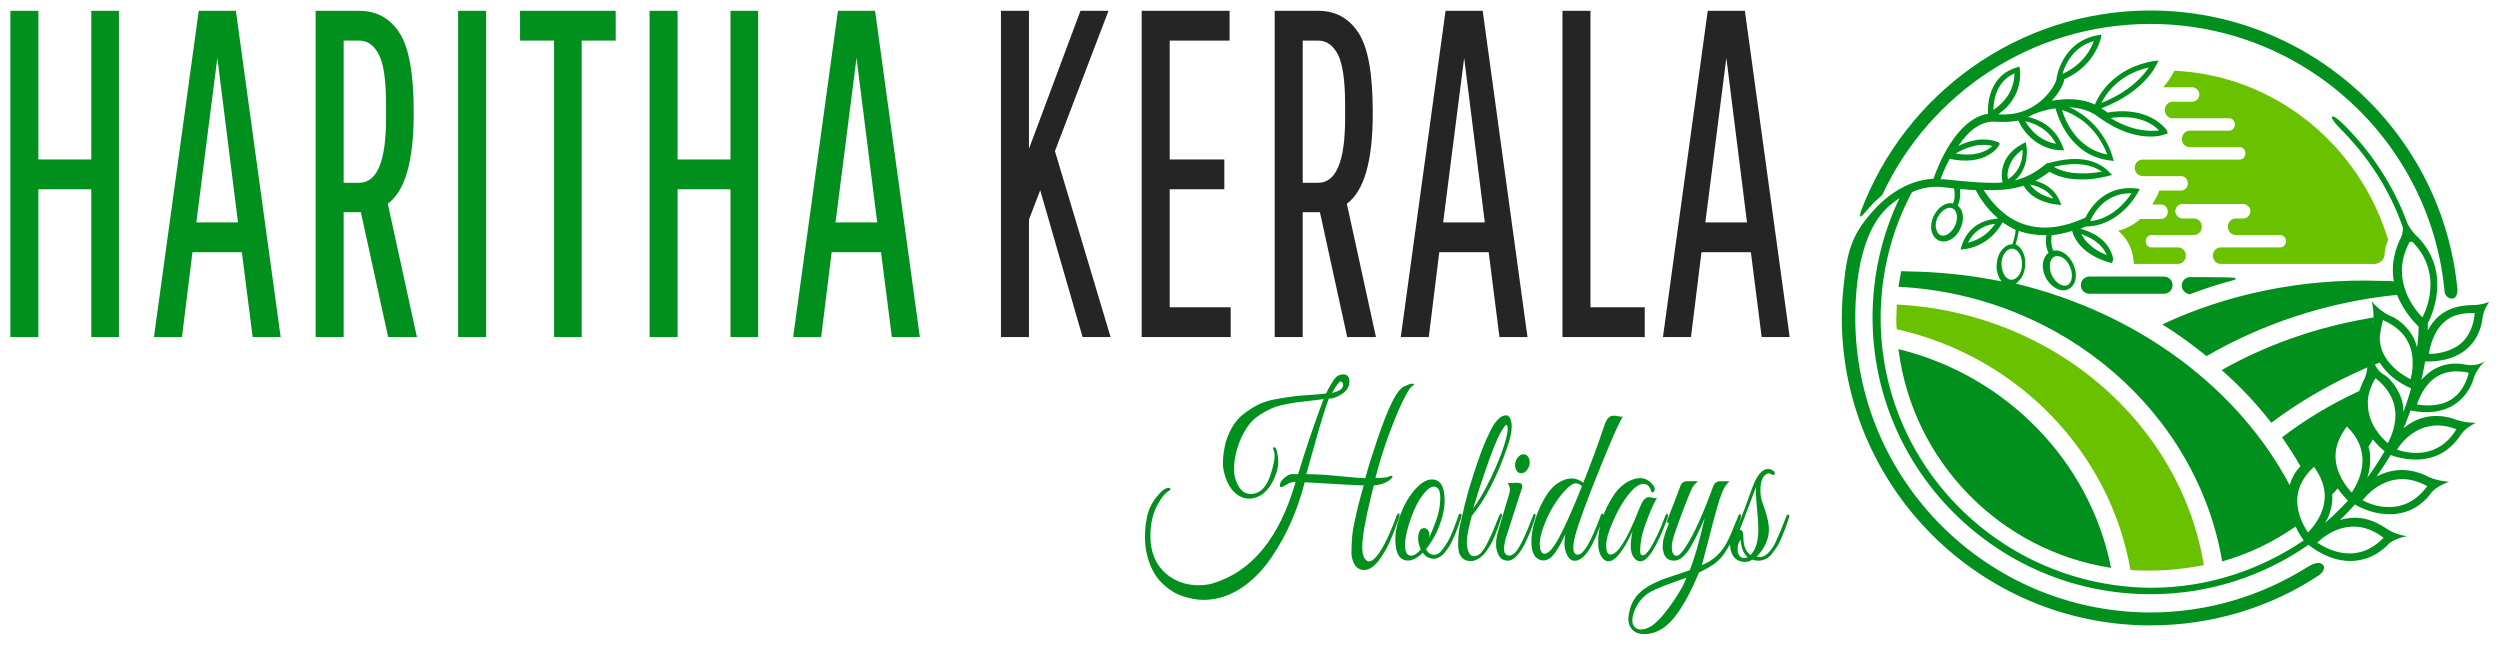 <?xml version="1.0" encoding="UTF-8" standalone="no"?>
<svg
   xmlns:dc="http://purl.org/dc/elements/1.1/"
   xmlns:cc="http://creativecommons.org/ns#"
   xmlns:rdf="http://www.w3.org/1999/02/22-rdf-syntax-ns#"
   xmlns:svg="http://www.w3.org/2000/svg"
   xmlns="http://www.w3.org/2000/svg"
   xmlns:sodipodi="http://sodipodi.sourceforge.net/DTD/sodipodi-0.dtd"
   xmlns:inkscape="http://www.inkscape.org/namespaces/inkscape"
   width="476.284"
   height="122.811"
   viewBox="0 0 476.284 122.811"
   data-bbox="17.254470426409938 93.40039423935374 476.08253094910583 300.85086556949136"
   version="1.1"
   id="svg3104"
   sodipodi:docname="logo-alt-horizontal.svg"
   inkscape:version="0.92.4 (5da689c313, 2019-01-14)">
  <defs
     id="defs3108" />
  <sodipodi:namedview
     pagecolor="#ffffff"
     bordercolor="#666666"
     borderopacity="1"
     objecttolerance="10"
     gridtolerance="10"
     guidetolerance="10"
     inkscape:pageopacity="0"
     inkscape:pageshadow="2"
     inkscape:window-width="1920"
     inkscape:window-height="1009"
     id="namedview3106"
     showgrid="false"
     fit-margin-top="2"
     fit-margin-left="2"
     fit-margin-bottom="2"
     fit-margin-right="2"
     inkscape:zoom="1.6445312"
     inkscape:cx="181.49721"
     inkscape:cy="45.817313"
     inkscape:window-x="-8"
     inkscape:window-y="-8"
     inkscape:window-maximized="1"
     inkscape:current-layer="svg3104" />
  <g
     transform="matrix(1.028,0,0,1.024,346.775,-4.963)"
     id="g3096">
    <path
       d="m 14.2,61.5 c 0,0.8 -0.1,1.7 -0.1,2.5 0,0.7 0,1.4 0.1,2.1 22.3,5 39.5,22.8 43.3,44.8 1.2,0.1 2.5,0.1 3.7,0.1 3.4,0 6.7,-0.4 9.9,-1 C 66.8,83.7 43.3,63 14.2,61.5 Z"
       id="path3078"
       style="fill:#69c100;fill-opacity:1"
       inkscape:connector-curvature="0" />
    <path
       d="m 14.5,69.8 c 2.6,20.9 18.8,37.5 39.4,40.7 C 50,90.7 34.5,74.7 14.5,69.8 Z"
       id="path3080"
       style="fill:#018f1d;fill-opacity:1"
       inkscape:connector-curvature="0" />
    <path
       d="m 119.7,72.7 c -2.3,-0.5 -4.4,-0.1 -6.2,1 -0.8,0.5 -1.5,1.2 -2.1,1.8 0.3,-1.1 0.5,-2.3 0.7,-3.4 0.7,0 4.9,0.2 7.8,-2.4 1.6,-1.4 2.6,-3.4 2.9,-6 0.2,-1.4 1.2,-2.7 1.2,-2.7 0,0 -1.3,0.6 -3,0.6 -2.6,0 -4.8,0.7 -6.4,2.1 -0.9,0.8 -1.5,1.7 -2,2.6 0,-0.4 0,-0.9 0,-1.3 1,-2 4.2,-9.5 -1.7,-15.9 -0.8,-0.7 -1.5,-1.6 -2,-2.5 C 106.4,39.7 102.4,33.4 97,28 c -2.5,-2.5 -3,-1.6 -0.7,0.7 5.3,5.3 9.3,11.6 11.7,18.5 0,0.8 -0.2,1.7 -0.6,2.3 -1.3,2.8 -1.5,5.5 -1.1,7.7 -0.8,-0.1 -1.6,-0.1 -2.5,-0.1 -14.6,-0.5 -28.5,2.5 -40.4,8.1 2.9,1.8 5.6,3.8 8.2,5.9 10.3,-6 22.4,-10.1 35.3,-11.4 1.3,3.3 3.5,5.4 4,5.9 0,1.3 -0.1,2.6 -0.3,3.9 -0.1,-0.5 -0.3,-1 -0.5,-1.5 -0.8,-1.7 -2.1,-3.1 -3.8,-4.1 -2.5,-0.9 -4.1,-3 -4.1,-3 0,0 0.7,2.6 0.1,4.3 0.1,-0.4 0.2,-0.9 0.2,-1.3 -0.3,0.1 -0.7,0.1 -1,0.2 -9.8,1.7 -19,5 -27.1,9.6 3.4,3 6.5,6.3 9.2,9.8 C 89,79.4 95,76 101.4,73.2 c -0.1,0.9 -0.3,1.8 -0.7,2.4 -0.3,0.7 -0.6,1.4 -0.8,2 -5.2,2.4 -10,5.3 -14.3,8.6 1.2,1.8 2.4,3.6 3.4,5.4 -1,1 -1.6,2.2 -2,3.5 -9.5,-18 -28,-32 -50.8,-37.5 0.2,-0.1 0.4,-0.2 0.5,-0.4 0.8,-0.7 1.2,-1.8 1.3,-3.1 v 0 c 0.1,-1.8 -0.7,-3.3 -1.8,-3.8 0.3,-0.9 0.5,-1.8 0.6,-2.5 1.6,0.6 3.3,0.8 5.1,0.8 -0.1,0.8 -0.2,2 0.4,3.3 -1.1,0.8 -1.4,2.7 -0.6,4.4 0.9,1.9 2.8,3 4.2,2.4 1.5,-0.7 1.9,-2.7 1,-4.7 -0.8,-1.8 -2.4,-2.8 -3.7,-2.5 -0.5,-1.2 -0.4,-2.3 -0.3,-2.9 1.2,-0.1 2.5,-0.4 3.8,-0.8 v 0.1 c 1.3,4.3 6.4,5.6 6.6,5.7 l 0.8,0.2 0.2,-0.8 c -0.8,-3.9 -4.6,-5.2 -6.1,-5.6 0.3,-0.1 0.6,-0.2 0.9,-0.4 h 0.1 c 6.4,-0.1 9.6,-6.2 9.7,-6.4 L 59.2,40 58.5,39.9 c -5.7,-0.6 -8.4,3.5 -9.4,5.5 0,0 -0.1,0 -0.1,0 -4.4,2 -8.3,2.3 -11.7,1 -3.7,-1.4 -6,-4.6 -7,-6.2 2.9,0.1 5.2,-0.1 7.4,-0.8 1.7,3.1 6,3.5 6.2,3.5 l 0.8,0.1 -0.3,-0.7 c -0.9,-2.3 -2.9,-3.4 -4.5,-3.8 0.8,-0.5 1.7,-1 2.6,-1.7 4.2,2.6 10.5,0.9 10.8,0.8 l 0.8,-0.2 -0.6,-0.6 c -3.6,-3.7 -9.4,-2.1 -11.2,-1.6 -0.2,0 -0.4,0 -0.5,0.2 -1.6,1.3 -3.1,2.2 -4.7,2.7 v 0 0 c -0.3,0.1 -0.6,0.2 -1,0.3 2.9,-2.6 2.1,-6.5 2.1,-6.5 l -0.1,-0.6 -0.6,0.3 c -4.3,2.3 -4,6 -3.7,7.2 -2.7,0.2 -6.1,-0.1 -10.9,-0.6 -0.2,0 -0.4,0 -0.6,0 0.3,-0.9 0.9,-2.3 1.7,-3.8 6.5,1.4 8.9,-2.1 9,-2.3 L 33.3,31.6 33,31.3 c -2.9,-1.1 -5.6,-0.2 -7.4,0.7 1.7,-2.6 4.1,-4.8 7.1,-4.5 1.5,0.1 2.8,0 4,-0.2 2.7,5.5 7.6,5.5 7.8,5.5 h 0.7 L 44.9,32 c -1.5,-3.8 -4.6,-5 -6.4,-5.4 0.4,-0.2 0.9,-0.4 1.2,-0.6 0,0 0,0 0.1,0 0,0 1.6,-0.7 3.8,-1 0.5,1.7 2.7,8.8 10.1,9.7 l 0.7,0.1 -0.2,-0.7 c 0,-0.1 -1.6,-6.4 -8,-9.3 1.9,0.1 3.9,0.6 5.6,2 0.1,0.1 0.2,0.1 0.3,0.2 6.6,4.6 11.4,3 11.6,2.9 L 64.4,29.7 64.2,29 C 60.8,24.9 55.1,25.4 53.2,25.8 53.2,25.7 53.1,25.7 53,25.6 52.7,25.4 52.4,25.2 52.1,25 60,22 62.2,17.1 62.3,16.9 l 0.4,-0.8 -0.9,0.1 c -7.6,1.3 -10.3,6.6 -10.9,8.1 -2.7,-1.3 -5.7,-1.1 -8,-0.7 1.3,-1.4 2.1,-2.9 2.3,-3.8 0,-0.1 0,-0.2 0,-0.2 5.7,-2.5 6.7,-7.4 6.8,-7.6 l 0.1,-0.7 -0.7,0.1 c -6.6,1.2 -7.6,7.9 -7.6,8 v 0.1 c 0,0 0,0 0,0.1 -0.4,1.6 -3.9,7.1 -10.8,6.5 4.8,-3.3 4,-8.2 4,-8.3 l -0.1,-0.6 -0.5,0.2 C 31,19 31,24.9 31.1,26 c -6,1 -9.4,10 -10.1,12.1 -3.8,0.2 -6.9,2 -9.2,4 -0.4,0.4 -0.8,0.7 -1.2,1.1 C 6.7,47.4 5.2,50.1 4.5,56.6 4.2,59 4,61.5 4,64 c 0,31.5 25.7,57.2 57.2,57.2 11.5,0 22.3,-3.4 31.2,-9.3 0.8,-0.6 1.4,-1.5 0.6,-2.1 -0.8,-0.6 -2.1,0.2 -2.8,0.6 -8.4,5.3 -18.4,8.4 -29.1,8.4 C 31,118.7 6.5,94.2 6.5,64 c 0,-3.6 0.3,-7.1 1,-10.5 1.4,-6.1 3.5,-8.6 4.8,-9.9 0.7,-0.7 1.5,-1.3 2.4,-1.9 -3.3,6.9 -5,14.5 -5,22.2 0,28.4 23.1,51.5 51.5,51.5 10.9,0 21,-3.4 29.3,-9.2 l 0.1,0.1 c 0.2,0.1 3.7,3.2 8.3,2.9 2.3,-0.2 4.4,-1.1 6.2,-2.9 1.1,-1.3 3.7,-1.7 3.7,-1.7 0,0 -2.2,-0.2 -4,-1.5 -2.1,-1.4 -4.2,-2.1 -6.5,-1.9 -0.7,0.1 -1.4,0.2 -2,0.4 1,-0.9 1.9,-1.9 2.8,-2.9 0.6,0.4 4.4,2.5 8.5,1.6 2,-0.4 3.8,-1.5 5.3,-3.3 1.1,-1.8 3.7,-2.5 3.7,-2.5 0,0 -2.7,-0.2 -4.4,-1.2 -3.7,-1.7 -6.8,-1 -9.1,0.2 0.9,-1.3 1.8,-2.6 2.6,-4 1.7,0.6 8.6,2.8 12.9,-3.6 0.8,-1.4 2.9,-2.4 2.9,-2.4 0,0 -2.1,0.1 -4.3,-0.8 -4,-1.2 -7,0.1 -9.1,1.8 0.5,-1.1 0.9,-2.2 1.3,-3.3 0.9,0.2 4.8,1 8,-1 1.6,-1 2.9,-2.6 3.6,-4.6 0.4,-1.9 2.2,-3.6 2.2,-3.6 0,0 -1.3,1.1 -3.5,0.7 z m -4.1,-7.9 c 1.4,-1.3 3.3,-1.8 5.7,-1.7 -0.2,2.3 -1,4.2 -2.4,5.5 -2,1.8 -4.8,2.1 -6.1,2.1 0.2,-1.3 0.8,-4.1 2.8,-5.9 z M 46.3,54.5 c 0.6,1.4 0.4,3 -0.5,3.4 -0.9,0.4 -2.2,-0.4 -2.9,-1.9 -0.6,-1.4 -0.4,-3 0.5,-3.4 1,-0.4 2.3,0.4 2.9,1.9 z m 6.8,-2.2 c -1.3,-0.5 -3.6,-1.7 -4.7,-3.9 1.3,0.5 3.7,1.5 4.7,3.9 z m 4.6,-11.5 c -0.9,1.4 -3.5,4.7 -7.6,5.2 0,-0.1 0,-0.1 0,-0.2 0.8,-1.7 3,-5.1 7.6,-5 z m -14.5,1 c -1.2,-0.3 -3.2,-1 -4.3,-2.6 1.2,0.2 3.2,0.9 4.3,2.6 z m -5.7,-9.1 c 0,0.1 0,0.2 0,0.4 0,1.3 -0.4,3.6 -2.7,5.1 0,-0.2 -0.1,-0.5 -0.1,-0.8 0.1,-1.3 0.6,-3.2 2.8,-4.7 z m 14.7,4.1 c -1.9,0.3 -6,0.8 -8.9,-0.9 1.9,-0.5 6,-1.2 8.9,0.9 z M 31.9,32 c -0.8,0.8 -2.9,2.1 -6.8,1.4 1.4,-0.8 4,-2.1 6.8,-1.4 z m 11.8,-0.4 c -1.3,-0.2 -3.9,-1.1 -5.7,-4.2 1.4,0.3 4.1,1.2 5.7,4.2 z M 60.9,17.4 c -1,1.5 -3.5,4.5 -8.8,6.6 0.9,-1.8 3.4,-5.4 8.8,-6.6 z m -7.7,16.2 c -5.7,-1.1 -7.8,-6.3 -8.4,-8.3 5.5,1.8 7.7,6.4 8.4,8.3 z m 9.6,-4.5 c -1.4,0.2 -4.8,0.3 -9,-2.3 2.1,-0.3 6.2,-0.5 9,2.3 z M 50.7,12.5 c -0.5,1.4 -1.9,4.3 -5.8,6.1 0.5,-1.7 1.9,-5 5.8,-6.1 z m -14.7,6 c 0,0 0,0.1 0,0 0,1.5 -0.5,4.5 -3.9,6.8 0,-1.7 0.5,-5.3 3.9,-6.8 z m 68.4,86.4 c -5,5.2 -10.5,2.1 -12.3,0.9 1.7,-1.6 6.6,-5.3 12.3,-0.9 z m 8.1,-9.6 c -4.2,5.8 -10.1,3.7 -12,2.6 1.4,-1.7 5.7,-6.1 12,-2.6 z m 5.4,-10.6 c -3.4,5.7 -9,4.5 -11,3.8 1.1,-1.8 4.8,-6.2 11,-3.8 z M 107.8,55.2 c 0,-1.6 0.4,-3.4 1.4,-5.3 l 0.5,-0.1 c 2.6,2.6 3.4,5.5 3.4,8 0,2.7 -0.9,4.9 -1.5,6.1 -1.3,-1.3 -3.8,-4.5 -3.8,-8.7 z m -3.5,9.2 c 2.2,1 3.8,2.3 4.7,4.2 0.6,1.2 0.8,2.5 0.8,3.7 0,1.3 -0.2,2.4 -0.4,3.1 -1.2,-0.6 -3.7,-2.1 -5,-4.7 -0.5,-1 -0.7,-2 -0.7,-3.2 0.1,-0.9 0.3,-2 0.6,-3.1 z m -0.6,7.9 c 1.8,3 4.9,4.4 5.8,4.8 -0.4,1.5 -0.9,3 -1.4,4.4 0,-0.4 -0.1,-0.8 -0.1,-1.3 -0.3,-1.7 -1.1,-3.2 -2.3,-4.6 -0.2,-0.2 -0.4,-0.4 -0.6,-0.6 -0.1,-0.1 -0.7,-0.5 -0.9,-0.6 -0.6,-0.4 -1.1,-1.1 -1.4,-1.7 0.2,-0.1 0.5,-0.3 0.9,-0.4 z m -8.2,17.4 c 0,-1.7 0.6,-3.5 2.1,-5.5 2.2,2.1 2.9,4.4 2.9,6.3 0,2.7 -1.3,4.9 -2,6 -1,-1.1 -3,-3.6 -3,-6.8 z m 6.4,0 c 0,-0.6 -0.1,-1.2 -0.3,-1.7 0.3,-0.5 0.6,-1 0.8,-1.4 0.9,1.1 1.7,1.8 2.2,2.2 -1,1.7 -2,3.3 -3.2,4.9 0.4,-1.2 0.6,-2.6 0.5,-4 z m 1,-14.5 c 2.8,2.2 3.7,4.7 3.7,6.9 0,2.3 -0.9,4.2 -1.4,5.2 -1.2,-1 -3.7,-3.6 -3.7,-7.3 -0.1,-1.4 0.4,-3.1 1.4,-4.8 z M 91.5,91.7 c 1.4,1.9 2,3.8 2,5.4 0,3.3 -2.1,5.8 -3.1,6.8 -0.7,-1 -2,-3.3 -2,-5.9 0,-2 0.8,-4.2 3.1,-6.3 z M 37.4,53.9 c 0,0.1 0,0.1 0,0.2 0,1 -0.4,1.9 -1,2.4 -0.2,0.2 -0.6,0.4 -1,0.4 -0.4,0 -0.8,-0.3 -1,-0.5 -0.5,-0.6 -0.8,-1.5 -0.8,-2.5 0,-1 0.4,-1.9 1,-2.4 0.2,-0.2 0.6,-0.4 1,-0.4 1.1,0.1 1.8,1.4 1.8,2.8 z M 24.5,43.6 c 0.9,0.4 1.1,1.9 0.5,3.2 -0.6,1.3 -1.8,2.2 -2.7,1.8 -0.4,-0.2 -0.6,-0.5 -0.7,-0.8 -0.1,-0.3 -0.2,-0.6 -0.2,-0.9 0,-0.5 0.1,-1 0.3,-1.5 0.7,-1.4 2,-2.2 2.8,-1.8 z M 11.2,64 c 0,-8.2 2,-16.3 5.8,-23.4 1.8,-0.8 3.8,-1.2 6,-0.9 0.6,0.1 1.2,0.1 1.8,0.2 0.1,0.6 0.3,1.7 -0.2,2.8 -1.3,-0.3 -2.8,0.7 -3.6,2.4 v 0 c -0.5,1.1 -0.6,2.3 -0.2,3.2 0.2,0.6 0.7,1.1 1.2,1.3 1.4,0.6 3.2,-0.4 4,-2.3 0.8,-1.7 0.5,-3.4 -0.5,-4.2 0.5,-1.2 0.5,-2.3 0.4,-3.1 1,0.1 2,0.2 2.9,0.2 0.5,0.9 1.8,3.3 4.2,5.3 -1.4,0.1 -5.4,0.6 -6.8,5.1 l -0.2,0.7 0.7,-0.1 c 0.2,0 4.6,-0.4 7.1,-5 v 0 c 0.7,0.5 1.5,1 2.4,1.4 0,0.6 -0.2,1.6 -0.6,2.7 -0.6,0 -1.1,0.2 -1.6,0.7 -0.8,0.7 -1.2,1.8 -1.3,3.1 -0.1,1.2 0.3,2.3 0.9,3.1 -4.9,-1 -9.9,-1.6 -15.1,-1.8 -1.2,0 -2.4,-0.1 -3.5,-0.1 -0.2,1 -0.3,1.9 -0.5,2.9 30.6,1.6 55.3,23.4 60,51.1 4.9,-1.4 9.5,-3.6 13.6,-6.5 0.5,1.2 1.2,2.1 1.5,2.6 -8.1,5.5 -17.8,8.8 -28.3,8.8 C 33.6,114 11.2,91.6 11.2,64 Z M 32.4,46.5 c -1.6,2.4 -3.8,3.2 -5,3.5 1.3,-2.7 3.7,-3.4 5,-3.5 z m 61.2,55.6 c 0.7,-1.2 1.2,-2.6 1.3,-4.2 0,-0.4 0,-0.7 0,-1.1 0.4,-0.4 0.7,-0.7 1,-1.1 0.8,1.2 1.6,1.9 1.9,2.3 -1.3,1.4 -2.7,2.8 -4.2,4.1 z m 23.3,-22.9 c -2.3,1.4 -5,1.1 -6.3,0.9 0.4,-1.2 1.4,-3.8 3.7,-5.2 1.6,-1 3.6,-1.2 5.9,-0.7 -0.6,2.3 -1.7,4 -3.3,5 z"
       id="path3082"
       style="fill:#018f1d;fill-opacity:1"
       inkscape:connector-curvature="0" />
    <path
       d="m 8.2,44.5 c 0.5,-0.6 1.1,-1.3 1.8,-2 0.4,-0.4 0.8,-0.7 1.2,-1.1 0.1,-0.1 0.2,-0.2 0.3,-0.3 8.7,-18.8 27.7,-31.8 49.7,-31.8 28.5,0 51.9,21.9 54.5,49.7 0,0.5 0.4,1.4 1.4,1.4 0.9,0 1,-1.3 1,-1.6 C 115.4,29.6 90.9,6.8 61.2,6.8 36.7,6.8 15.8,22.3 7.6,44 7,45.8 7.8,45 8.2,44.5 Z"
       id="path3084"
       style="fill:#018f1d;fill-opacity:1"
       inkscape:connector-curvature="0" />
    <path
       d="m 68.6,56.4 c -0.9,0 -1.6,0.7 -1.6,1.6 0,0.8 0.7,1.5 1.5,1.6 2.6,-1 5.3,-1.9 8,-2.6 0.7,-0.2 0.7,-0.5 -0.1,-0.5 -0.7,-0.1 -7.8,-0.1 -7.8,-0.1 z"
       id="path3086"
       style="fill:#018f1d;fill-opacity:1"
       inkscape:connector-curvature="0" />
    <path
       d="m 58.5,59.5 v 0 h 5.2 c 0.9,0 1.6,-0.7 1.6,-1.6 0,-0.9 -0.7,-1.6 -1.6,-1.6 H 49.9 c -0.9,0 -1.6,0.7 -1.6,1.6 0,0.9 0.7,1.6 1.6,1.6 h 5.6 v 0 z"
       id="path3088"
       style="fill:#018f1d;fill-opacity:1"
       inkscape:connector-curvature="0" />
    <path
       d="M 105.3,52.4 C 105.4,51 105.8,50.3 106,49.7 100.2,31.3 83.4,17.9 63.3,17 c -0.4,0.8 -1.1,2 -2.2,3.2 h 4.5 c 0.8,0 1.3,0 1.3,0 0.5,0 0.9,0.3 1.2,0.7 0.1,0.2 0.2,0.4 0.2,0.7 0,0.3 -0.1,0.5 -0.2,0.7 -0.2,0.4 -0.7,0.7 -1.2,0.7 H 63 c -0.9,0 -1.6,0.7 -1.6,1.6 0,0.9 0.7,1.6 1.6,1.6 h 5.7 5.4 v 0 c 0,0 0,0 0.1,0 0.7,0 1.2,0.5 1.2,1.2 0,0.7 -0.5,1.2 -1.2,1.2 0,0 0,0 -0.1,0 0,0 0,0 0,0 v 0 0 0 h -4.2 -3.5 v 0 c -0.9,0 -1.5,0.7 -1.6,1.6 0,0.9 0.7,1.6 1.6,1.6 v 0 c 0.7,0 1.5,0 2.3,0 h 0.8 v 0 h 0.4 c 2.3,0 4.2,0 4.2,0 h 2.3 v 0 c 0.6,0 1.1,0.5 1.1,1.2 0,0.7 -0.5,1.2 -1.2,1.2 H 57 c -0.9,0 -1.6,0.7 -1.6,1.6 0,0.9 0.7,1.6 1.6,1.6 h 7.6 c 0.8,0 1.4,0.6 1.4,1.4 0,0.8 -0.6,1.4 -1.4,1.4 0,0 -1.5,0 -4.3,0 -0.2,0.6 -0.7,1.6 -1.4,2.7 h 1.7 c 0.8,0 1.4,0.6 1.4,1.4 0,0.8 -0.6,1.4 -1.4,1.4 h -4.1 c -1.1,1 -2.6,1.8 -4.4,2.3 0,0 3,2.1 3.1,6.4 h 1.2 v 0 c 1.8,0 4,0 4,0 H 64 c 0.9,0 1.6,-0.7 1.6,-1.6 0,-0.9 -0.7,-1.6 -1.6,-1.6 h -5.4 c -0.6,-0.1 -1,-0.6 -1,-1.2 0,-0.7 0.5,-1.2 1.2,-1.2 0.4,0 4.9,0 4.9,0 h 3.5 c 0.9,0 1.6,-0.7 1.6,-1.6 0,-0.9 -0.7,-1.6 -1.6,-1.6 0,0 0,0 0,0 v 0 h -2.3 c -0.5,0 -0.9,-0.3 -1.2,-0.7 -0.1,-0.2 -0.2,-0.4 -0.2,-0.7 0,-0.3 0.1,-0.5 0.2,-0.7 0.2,-0.4 0.7,-0.7 1.2,-0.7 0,0 0.5,0 1,0 0.4,0 0.8,0 1.1,0 h 8.8 c 0.8,0 1.3,0 1.3,0 0.5,0 0.9,0.3 1.2,0.7 0.1,0.2 0.2,0.4 0.2,0.7 0,0.3 -0.1,0.5 -0.2,0.7 -0.2,0.4 -0.7,0.7 -1.2,0.7 h -1.5 c -0.9,0 -1.6,0.7 -1.6,1.6 0,0.9 0.7,1.6 1.6,1.6 h 3.3 5.4 v 0 c 0,0 0,0 0.1,0 0.7,0 1.2,0.5 1.2,1.2 0,0.7 -0.5,1.2 -1.2,1.2 0,0 0,0 -0.1,0 0,0 0,0 0,0 v 0 0 0 H 72.6 c -0.9,0 -1.6,0.7 -1.6,1.6 0,0.9 0.7,1.6 1.6,1.6 0,0 29.1,0 30.9,0 1.7,-0.4 1.8,-1.5 1.8,-2 z"
       transform="matrix(0.928,0,0,0.961,6.879,1.669)"
       id="path3090"
       style="fill:#69c100;fill-opacity:1"
       inkscape:connector-curvature="0" />
    <path
       d="m 84.3,50.8 c 0,0 0,0 0,0 0,0 0,0 0,0 z"
       id="path3092"
       inkscape:connector-curvature="0" />
    <path
       d="m 74.1,28.4 c 0,0 0,0 0,0 0,0 0,0 0,0 z"
       id="path3094"
       inkscape:connector-curvature="0" />
  </g>
  <g
     id="g3127"
     transform="translate(-73.736,-308.421)">
    <path
       transform="matrix(1.39,0,0,1.85,160.785,372.64)"
       style="font-style:normal;font-weight:400;font-size:48px;font-family:'Pathway Gothic One';letter-spacing:1;text-anchor:middle;fill:#018f1d;fill-opacity:1"
       id="path3098"
       letter-spacing="1"
       d="m -46.324,0 h -3.79 v -15.22 h -7.25 V 0 h -3.84 v -33.6 h 3.84 v 15.31 h 7.25 V -33.6 h 3.79 z m 22.168,0 h -3.84 l -1.48,-8.74 h -6.77 L -37.686,0 h -3.84 l 6.14,-33.6 h 5.09 z m -5.85,-11.81 -2.83,-16.94 -2.88,16.94 z M -15.524,0 h -3.84 v -33.6 h 5.96 q 3.55,0 5.52,2.26 1.96,2.25 1.96,8.11 v 0 0.24 q 0,7.29 -3.55,9.26 v 0 L -5.484,0 h -3.94 l -3.74,-12.86 h -2.36 z m 5.81,-22.51 v 0 -1.44 q 0,-3.7 -0.98,-5.14 -0.99,-1.44 -2.71,-1.44 v 0 h -2.12 v 14.64 h 2.12 q 3.69,0 3.69,-6.62 z M 4.004,0 h -3.84 v -33.6 h 3.84 z m 9.308,-30.53 h -4.66 v -3.07 h 13.11 v 3.07 h -4.66 V 0 h -3.79 z M 41.284,0 h -3.79 v -15.22 h -7.25 V 0 h -3.84 v -33.6 h 3.84 v 15.31 h 7.25 V -33.6 h 3.79 z m 22.168,0 h -3.84 l -1.48,-8.74 h -6.77 L 49.922,0 h -3.84 l 6.14,-33.6 h 5.09 z m -5.85,-11.81 -2.83,-16.94 -2.88,16.94 z"
       font-style="normal"
       font-weight="400"
       data-fl-textpath=""
       font-size="48"
       font-scale="contain"
       offset="0.5"
       space="preserve"
       text="HARITHA"
       inkscape:connector-curvature="0" />
    <path
       transform="matrix(0.691,9.81328e-4,-0.001,0.92,352.132,415.225)"
       id="path3100"
       d="m -23.206,-25.01 q 2.33,-5.18 4.11,-7.85 1.77,-2.66 3.33,-3.21 1.56,-0.55 2.11,-0.55 0.56,0 0.56,0.14 v 0 q 0,0.14 -0.63,0.46 -0.62,0.31 -2.13,2.52 -1.52,2.2 -3.82,6.76 -2.3,4.56 -4.03,9.65 v 0 q 2.93,0 3.72,-0.29 0.79,-0.28 0.96,-0.09 0.17,0.19 -0.46,0.62 v 0 q -1.58,1.11 -4.65,1.3 v 0 q -0.05,0.09 -0.77,2.3 v 0 q -2.4,7.44 -2.4,10.42 v 0 q 0,1.68 0.6,2.35 0.6,0.67 1.27,0.67 0.67,0 1.49,-0.57 v 0 q 2.73,-2.02 6,-8.69 v 0 q 0.38,-0.82 0.74,-0.67 0.36,0.14 -0.02,1 v 0 q -1.78,3.8 -2.95,5.57 -1.18,1.78 -2.67,3.27 v 0 q -1.97,1.87 -3.93,1.87 v 0 q -2.21,0 -3.08,-1.83 v 0 q -0.43,-0.86 -0.43,-1.58 0,-0.72 0.03,-1.51 0.02,-0.79 0.16,-2.07 0.15,-1.27 0.7,-3.16 0.55,-1.9 0.86,-2.88 0.32,-0.99 0.94,-2.67 0.62,-1.68 0.67,-1.82 v 0 q -2.06,0 -16.27,-0.63 v 0 q -2.93,8.74 -9.22,15.65 v 0 q -3.07,3.41 -7.15,5.71 v 0 q -5.47,3.03 -11.52,3.03 v 0 q -2.54,0 -5.66,-0.75 -3.12,-0.74 -5.91,-2.83 -2.78,-2.09 -3.96,-5.64 -1.17,-3.55 -0.07,-7.87 v 0 q 0.58,-2.21 2.57,-4.13 1.99,-1.92 3.29,-1.97 v 0 q 0.48,0 0.57,0.12 0.1,0.12 -0.07,0.29 -0.17,0.17 -0.41,0.27 v 0 q -1.44,0.62 -2.97,2.73 v 0 q -2.02,2.79 -2.02,6.48 v 0 q 0,5.76 5.57,8.59 v 0 q 3.36,1.68 7.87,1.68 v 0 q 1.97,0 3.7,-0.38 v 0 q 16.27,-3.65 22.89,-21.07 v 0 q -1.24,0 -2.42,0.55 -1.18,0.55 -1.54,0.55 -0.36,0 -0.4,-0.29 v 0 q 0,-0.81 1.15,-1.56 1.15,-0.74 2.01,-0.84 v 0 h 1.88 q 3.07,-7.68 7,-15.55 v 0 q -1.24,0.15 -3.55,0.34 -2.3,0.19 -3.74,0.33 -1.44,0.15 -3.55,0.48 -2.12,0.34 -3.51,0.8 -1.39,0.45 -3.09,1.27 -1.71,0.81 -2.86,1.87 v 0 q -2.74,2.59 -3.89,6.34 v 0 q -0.48,1.53 -0.48,3.26 0,1.73 1.25,3.36 1.25,1.63 3.31,1.63 v 0 q 4.08,0 5.81,-4.7 v 0 q 0.82,-2.21 0.82,-3.1 0,-0.89 -0.32,-1.34 -0.31,-0.46 0.17,-0.55 v 0 q 0.34,-0.05 0.58,0.38 v 0 q 0.57,1.25 0.57,2.69 0,1.44 -0.96,3.12 v 0 q -1.63,2.97 -4.41,3.98 v 0 q -1.35,0.48 -2.69,0.48 -1.34,0 -2.69,-0.57 v 0 q -2.54,-1.11 -3.74,-3.75 v 0 q -0.77,-1.58 -0.77,-3.02 0,-1.44 0.46,-3.29 0.45,-1.85 1.8,-3.77 1.34,-1.92 3.36,-3.09 2.01,-1.18 4.03,-1.95 2.01,-0.77 4.77,-1.15 2.76,-0.38 4.8,-0.58 2.04,-0.19 4.92,-0.33 2.88,-0.15 4.28,-0.29 v 0 q 0.52,-0.91 1.6,-2.23 1.08,-1.32 1.85,-1.54 0.77,-0.21 1.2,-0.21 v 0 q 1.78,0 1.78,1.51 0,1.51 -1.97,2.52 -1.97,1.01 -3.7,1.01 v 0 q -1.29,2.49 -3.67,8.9 -2.37,6.41 -2.52,6.74 v 0 q 3.6,0 9.29,0.41 5.69,0.41 6.98,0.41 v 0 q 0.96,-2.78 3.29,-7.97 z m -10.1,-12.05 v 0 q -0.58,0 -2.4,2.36 v 0 q 3.12,-0.48 3.07,-1.68 v 0 q -0.05,-0.53 -0.53,-0.63 v 0 q -0.05,-0.05 -0.14,-0.05 z m 25.188,20.26 v 0 q 3.51,0 3.51,4.42 v 0 q 0,2.01 -1.06,4.32 v 0 q -1.34,3.12 -4.03,5.66 v 0 q 0.62,1.2 2.25,1.2 v 0 q 1.3,0 2.45,-1.3 v 0 q 1.44,-1.48 2.07,-2.61 0.62,-1.13 0.91,-1.66 0.29,-0.53 0.74,-1.51 0.46,-0.98 0.55,-1.2 0.1,-0.22 0.34,-0.22 v 0 q 0.48,-0.04 0.48,0.34 v 0 q 0,0.14 -0.1,0.34 v 0 l -0.28,0.67 q -0.29,0.67 -0.44,0.96 -0.14,0.29 -0.5,1.03 -0.36,0.74 -0.62,1.18 -0.27,0.43 -0.72,1.15 -0.46,0.72 -0.82,1.15 -0.36,0.43 -0.89,0.96 -0.53,0.53 -1.01,0.82 v 0 q -1.2,0.72 -2.25,0.72 v 0 q -1.97,0 -3.07,-1.25 v 0 Q -12.818,0 -14.688,0 v 0 q -3.51,0 -3.51,-4.42 v 0 q 0,-2.01 1.06,-4.32 v 0 q 1.44,-3.36 4.05,-5.71 2.62,-2.35 4.97,-2.35 z m 0.53,1.49 v 0 q -1.3,0 -3.07,1.73 -1.78,1.72 -3.17,4.7 v 0 q -1.68,3.46 -1.68,5.66 0,2.21 1.68,2.21 v 0 q 1.2,0 2.69,-1.29 v 0 q -0.77,-1.11 -0.77,-2.36 v 0 q 0.1,-2.06 1.68,-2.06 v 0 q 0.62,0 1.03,0.43 0.41,0.43 0.41,0.79 0,0.36 -0.1,0.75 v 0 q 0.82,-1.2 1.88,-3.41 v 0 q 1.2,-2.45 1.2,-4.8 0,-2.35 -1.78,-2.35 z m 10.46,6.05 q -0.05,0.19 -0.44,1.32 -0.38,1.12 -0.64,2.16 -0.27,1.03 -0.27,2.06 0,1.03 0.48,1.92 0.48,0.89 1.54,0.89 v 0 q 1.73,0 3.36,-2.33 1.63,-2.33 3.45,-5.93 v 0 q 0.39,-0.67 0.72,-0.53 v 0 q 0.24,0.2 0.1,0.51 -0.14,0.31 -0.6,1.34 -0.46,1.03 -0.67,1.44 -0.22,0.41 -0.77,1.44 -0.55,1.03 -0.96,1.54 -0.41,0.5 -1.1,1.29 -0.7,0.8 -1.32,1.18 v 0 q -1.68,1.06 -3.17,1.06 -1.49,0 -2.31,-0.65 -0.81,-0.65 -0.98,-1.39 -0.17,-0.75 -0.17,-1.32 0,-0.58 0.05,-1.49 v 0 q 0.14,-1.54 0.6,-2.98 0.46,-1.44 0.5,-1.63 v 0 q 1.11,-3.98 3.15,-8.69 2.04,-4.7 3.45,-7.08 1.42,-2.37 2.24,-3.24 v 0 q 1.63,-1.73 3.21,-1.73 v 0 q 1.11,0 1.49,1.59 v 0 q 0.05,0.29 0.05,0.72 v 0 q 0,1.63 -1.15,4.13 v 0 q -4.13,9.16 -9.84,14.4 z m 0.38,-1.54 q 2.45,-2.5 4.85,-6.29 2.4,-3.79 3.53,-6.45 1.12,-2.67 1.12,-3.63 0,-0.96 -0.33,-0.96 v 0 q -0.48,0 -1.83,1.9 -1.34,1.89 -3.62,6.81 -2.28,4.92 -3.72,8.62 z m 14.726,-7.87 q -0.67,0.57 -1.49,0.57 -0.81,0 -1.29,-0.57 -0.48,-0.58 -0.39,-1.39 v 0 q 0.15,-0.82 0.82,-1.4 0.67,-0.57 1.49,-0.57 0.81,0 1.32,0.57 0.5,0.58 0.36,1.4 -0.15,0.81 -0.82,1.39 z m -4.7,17.61 v 0 q 0.91,0 1.92,-0.91 v 0 q 1.77,-1.77 4.51,-7.25 v 0 q 0.34,-0.72 0.67,-0.43 v 0 q 0.1,0.1 0.1,0.31 0,0.22 -0.39,1.06 -0.38,0.84 -0.69,1.51 -0.31,0.67 -1.2,2.19 -0.89,1.51 -1.61,2.32 v 0 Q 14.618,0 12.868,0 q -1.75,0 -2.52,-1.06 -0.77,-1.05 -0.77,-2.35 0,-1.29 0.63,-2.83 v 0 l 3.07,-7.82 q 0.09,-0.29 0.09,-0.77 0,-0.48 -0.57,-1.25 v 0 l 2.64,-0.05 q 1.1,0 1.29,0.41 0.2,0.41 -0.28,1.27 v 0 l -3.84,8.98 q -0.82,1.77 -0.82,3.02 v 0 q 0,1.39 1.49,1.39 z M 30.88,-2.78 v 0 q 0,1.53 1.25,1.53 v 0 q 2.26,0 6,-7.53 v 0 q 0.15,-0.29 0.27,-0.58 0.12,-0.29 0.38,-0.38 0.26,-0.1 0.36,0.12 0.1,0.21 -0.1,0.69 v 0 Q 35.2,0 31.27,0 v 0 q -1.3,0 -2.07,-1.15 -0.76,-1.15 -0.76,-2.28 0,-1.13 0.24,-2.09 v 0 q -2.79,4.61 -4.8,5.23 v 0 q -0.58,0.24 -1.13,0.24 -0.55,0 -1.08,-0.14 v 0 q -2.35,-0.63 -2.35,-3.75 v 0 q 0,-2.11 1.08,-4.68 1.08,-2.56 3.04,-4.92 1.97,-2.35 4.76,-3.16 v 0 q 1,-0.34 2.37,-0.34 1.37,0 3.05,0.86 v 0 q 3.26,-6.14 5.57,-11.37 v 0 q 0.67,-1.59 1.32,-2.04 0.65,-0.46 1.2,-0.46 0.55,0 0.67,0 0.12,0 0.91,0.12 0.79,0.12 1.23,0.07 v 0 q -1.11,1.01 -5.86,9.8 v 0 q -6.05,11.23 -7.3,14.97 v 0 q -0.48,1.39 -0.48,2.31 z m 2.36,-12.63 v 0 q -0.63,-0.62 -1.76,-0.62 -1.12,0 -3.14,1.68 v 0 q -3.22,2.69 -5.33,6.62 v 0 q -1.39,2.59 -1.39,4.27 v 0 q 0,0.77 0.31,1.4 0.31,0.62 0.99,0.62 v 0 q 1.63,0 4.03,-3.36 2.4,-3.36 6.29,-10.61 z m 20.726,2.4 q -0.87,0.87 -2.45,3.91 -1.58,3.05 -1.9,4.56 -0.31,1.52 -0.31,2.45 0,0.94 0.72,0.94 v 0 q 0.91,0 2.26,-1.68 v 0 q 1.97,-2.45 3.89,-6.39 v 0 q 0.19,-0.43 0.43,-0.48 v 0 q 0.38,-0.14 0.38,0.29 v 0 q 0,0.24 -0.14,0.58 v 0 q -4.42,8.93 -7.44,8.93 v 0 q -1.39,0 -2.26,-1.35 v 0 q -0.43,-0.72 -0.43,-1.92 0,-1.2 0.48,-2.93 v 0 q -3.84,6.2 -6.62,6.2 v 0 q -0.77,0 -1.4,-0.48 v 0 q -1.44,-1.01 -1.44,-3.46 v 0 q 0,-4.7 4.08,-9.55 v 0 q 2.31,-2.69 5.67,-3.51 v 0 q 0.91,-0.24 1.73,-0.24 v 0 q 2.2,0 3.74,1.54 v 0 q 0.48,0.53 0.29,1.01 -0.19,0.48 -0.82,0.38 v 0 q -0.53,-1.73 -2.3,-1.73 v 0 q -2.07,0 -5.09,3.27 v 0 q -1.73,1.92 -3.22,4.51 v 0 q -1.87,3.12 -1.87,4.99 0,1.87 1.2,1.87 v 0 q 2.88,0 7.54,-8.83 v 0 q 0.91,-1.77 1.53,-2.42 0.63,-0.65 1.59,-0.65 v 0 q 0.19,0 0.98,0.14 0.79,0.15 1.18,0.05 z m -3.47,28.18 v 0 q -2.11,0 -3.26,-0.89 -1.15,-0.89 -1.15,-2.14 0,-1.24 0.72,-2.83 v 0 q 1.25,-2.45 4.51,-3.93 v 0 q 2.45,-1.16 6.48,-2.14 4.03,-0.98 5.18,-1.32 v 0 q 1.73,-3.02 4.13,-10.8 v 0 q -2.78,4.9 -4.65,6.86 -1.88,1.97 -3.8,1.97 v 0 q -2.59,0 -3.02,-2.16 v 0 q -0.19,-0.33 -0.1,-1.01 0.1,-0.67 0.12,-0.96 0.03,-0.28 0.32,-0.93 0.28,-0.65 0.38,-0.94 v 0 q 0.53,-1.1 0.91,-1.73 v 0 q -0.77,0 -0.43,-0.76 v 0 l 0.86,-1.68 q 1.64,-3.12 2.69,-5.28 v 0 q 0.48,-1.01 1.87,-1.01 v 0 h 2.93 q -0.09,0.09 -0.48,0.38 v 0 q -0.86,0.58 -1.29,1.35 v 0 q -1.73,2.97 -4.32,8.49 v 0 q -1.06,2.26 -1.06,3.31 0,1.06 0.36,1.49 0.36,0.43 0.98,0.43 v 0 q 0.92,0 2.55,-1.92 v 0 q 3.41,-3.98 7.53,-12.52 v 0 q 0.53,-1.01 1.88,-1.01 v 0 h 2.59 q -1.25,0.86 -1.97,2.18 -0.72,1.32 -1.56,3.58 -0.84,2.25 -2.11,6 -1.27,3.74 -1.95,5.61 v 0 q 4.52,-1.34 6.92,-4.75 v 0 q 1.05,-1.49 3.02,-5.28 v 0 q 0.34,-0.67 0.6,-0.53 0.26,0.15 0.26,0.39 0,0.24 -0.79,1.85 -0.79,1.6 -1.61,2.97 -0.81,1.37 -2.11,2.81 -1.29,1.44 -2.88,2.28 -1.58,0.84 -4.22,1.8 v 0 q -3.7,6.72 -7.44,9.89 v 0 q -3.51,2.88 -7.59,2.88 z m -2.78,-4.75 v 0 q -0.53,1.05 -0.53,1.94 0,0.89 0.67,1.37 0.68,0.48 1.68,0.48 v 0 q 2.79,0 5.96,-2.86 3.16,-2.85 5.56,-6.12 v 0 l 1.06,-1.77 q -7.92,2.06 -9.98,2.97 v 0 q -3.08,1.35 -4.42,3.99 z M 81.408,-0.91 v 0 q 0.62,0.09 0.86,0.09 v 0 q 1.92,0 3.79,-2.25 v 0 q 1.01,-1.25 3.6,-6.29 v 0 q 0.1,-0.24 0.34,-0.24 v 0 q 0.43,-0.05 0.43,0.34 v 0 q 0,0.09 -0.22,0.55 -0.21,0.45 -0.4,0.91 -0.2,0.46 -0.63,1.32 -0.43,0.86 -0.74,1.39 -0.31,0.53 -0.79,1.3 -0.48,0.77 -0.96,1.2 v 0 l -1.01,1.05 q -0.82,0.82 -1.92,1.16 v 0 q -1.78,0.57 -3.46,0.09 v 0 q -1.1,0.48 -1.97,0.48 v 0 q -3.4,0 -4.12,-2.69 v 0 q -0.15,-0.62 -0.15,-1.51 0,-0.89 0.6,-1.7 0.6,-0.82 1.27,-0.87 v 0 q 2.45,-4.65 4.18,-8.4 v 0 q 1.92,-4.08 4.46,-4.08 v 0 q 0.68,0 1.32,0.32 0.65,0.31 0.48,0.69 -0.16,0.39 -0.69,0.15 -0.53,-0.24 -0.91,-0.24 -0.39,0 -0.68,0.14 v 0 q -1.63,0.77 -1.63,3.31 v 0 q 0,1.35 0.39,2.21 0.38,0.86 0.86,1.87 v 0 q 1.1,2.5 1.1,4.08 v 0 q 0,1.59 -1,3.12 -1.01,1.54 -2.4,2.5 z m -1.64,-0.34 v 0 q 2.12,-1.63 2.12,-5.28 v 0 q 0,-1.49 -0.34,-4.08 -0.34,-2.59 -0.34,-3.5 0,-0.91 0.05,-1.25 v 0 q -3.65,7.3 -4.51,8.88 v 0 q 1.01,0 1.01,1.44 v 0 q 0,2.83 2.01,3.79 z m -3.6,-1.29 v 0 q 0,0.28 0.05,0.62 v 0 q 0.39,1.3 1.78,1.3 v 0 q 0.57,0 0.96,-0.2 v 0 q -1.78,-1.1 -1.92,-3.6 v 0 q -0.87,0.87 -0.87,1.88 z"
       letter-spacing="1"
       font-style="normal"
       font-weight="400"
       data-fl-textpath=""
       font-size="48"
       font-scale="contain"
       offset="0.5"
       space="preserve"
       text="Holidays"
       inkscape:connector-curvature="0"
       style="font-style:normal;font-weight:400;font-size:48px;font-family:'Great Vibes';letter-spacing:1;text-anchor:middle;fill:#018f1d" />
    <path
       transform="matrix(1.39,0,0,1.85,338,372.64)"
       id="path3102"
       d="M -49.088,-12.1 V 0 h -3.84 v -33.6 h 3.84 v 14.21 l 7.06,-14.21 h 3.84 l -7.34,14.45 7.63,19.15 h -3.84 l -5.81,-15.12 z m 26.778,-3.12 h -7.49 v 12.15 h 8.36 V 0 h -12.2 v -33.6 h 12.05 v 3.07 h -8.21 v 12.24 h 7.49 z M -11.568,0 h -3.84 v -33.6 h 5.96 q 3.55,0 5.52,2.26 1.96,2.25 1.96,8.11 v 0 0.24 q 0,7.29 -3.55,9.26 v 0 L -1.528,0 h -3.94 l -3.74,-12.86 h -2.36 z m 5.81,-22.51 v 0 -1.44 q 0,-3.7 -0.98,-5.14 -0.99,-1.44 -2.71,-1.44 v 0 h -2.12 v 14.64 h 2.12 q 3.69,0 3.69,-6.62 z M 19.24,0 H 15.4 L 13.92,-8.74 H 7.15 L 5.71,0 H 1.87 L 8.01,-33.6 H 13.1 Z M 13.39,-11.81 10.56,-28.75 7.68,-11.81 Z M 35.312,0 h -11.28 v -33.6 h 3.84 v 30.53 h 7.44 z m 19.864,0 h -3.84 l -1.48,-8.74 h -6.77 L 41.646,0 h -3.84 l 6.14,-33.6 h 5.09 z m -5.85,-11.81 -2.83,-16.94 -2.88,16.94 z"
       letter-spacing="1"
       font-style="normal"
       font-weight="400"
       data-fl-textpath=""
       font-size="48"
       font-scale="contain"
       offset="0.5"
       space="preserve"
       text="KERALA"
       inkscape:connector-curvature="0"
       style="font-style:normal;font-weight:400;font-size:48px;font-family:'Pathway Gothic One';letter-spacing:1;text-anchor:middle;fill:#252525" />
  </g>
</svg>
